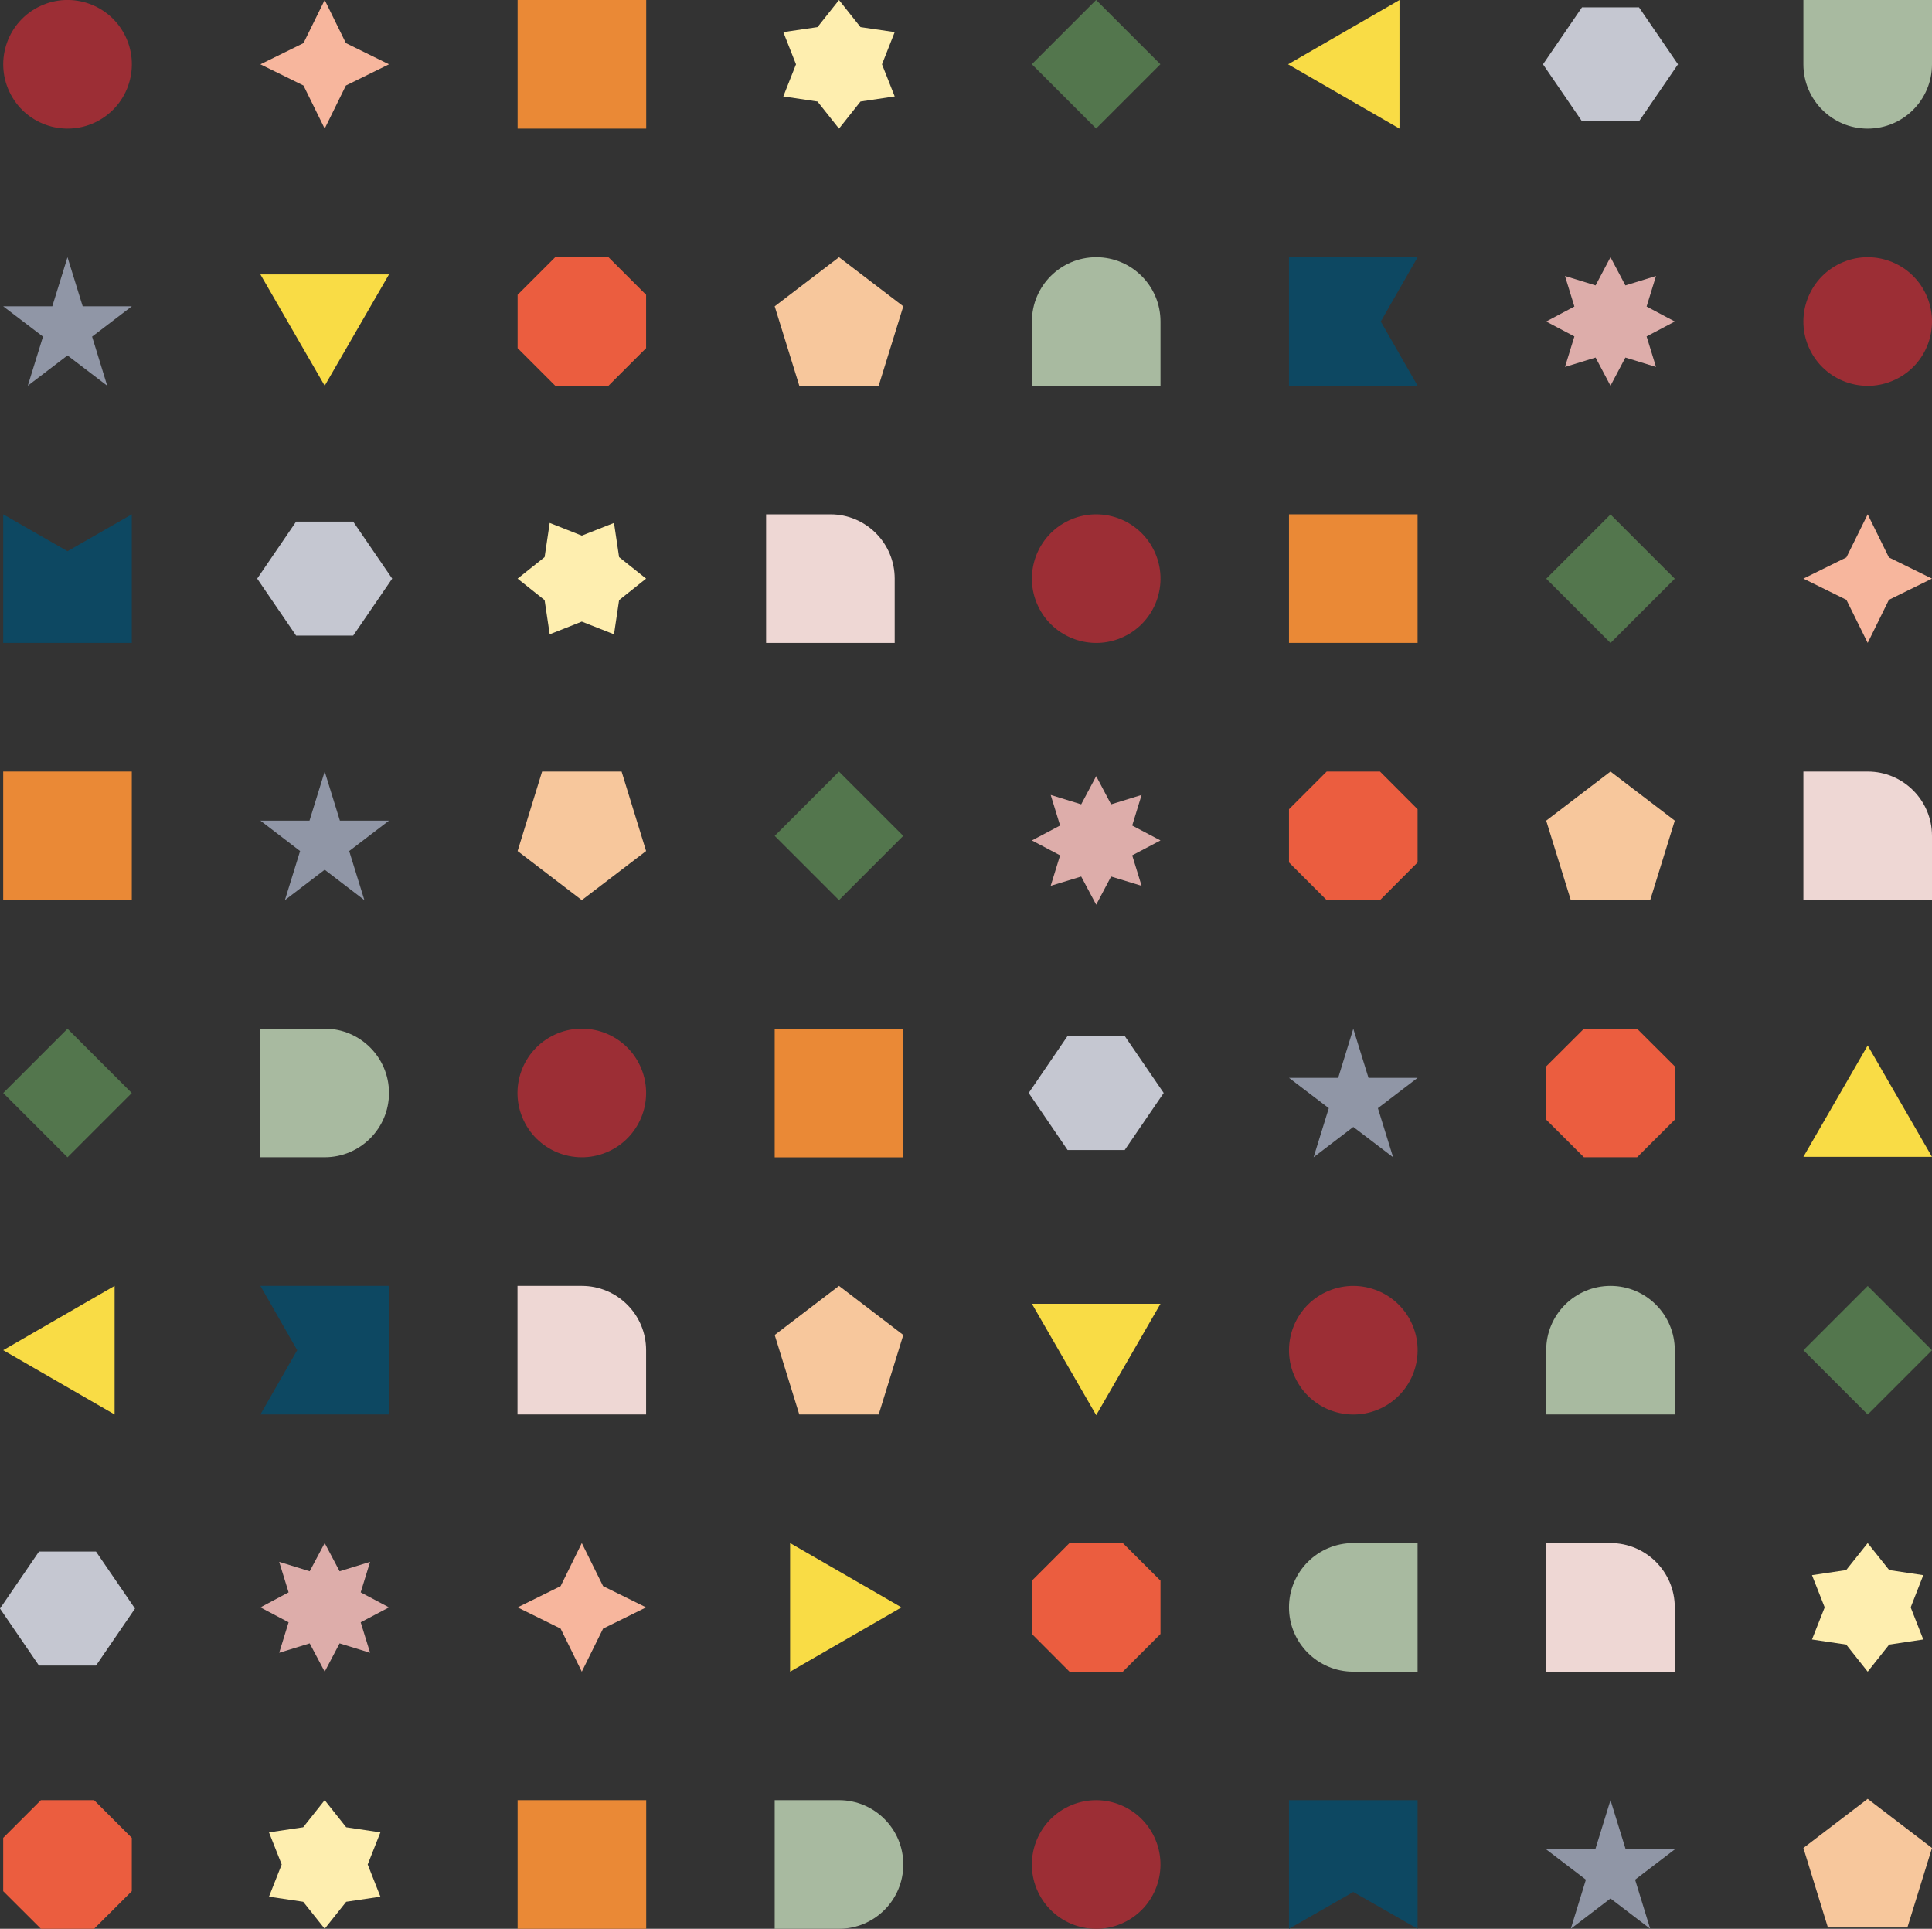 <svg xmlns="http://www.w3.org/2000/svg" id="Calque_1_-_copie" data-name="Calque 1 - copie" viewBox="0 0 193.2 192.87"><rect x="0" y="0" width="193.2" height="192.87" fill="#333333" stroke="none"/><defs><style>      .cls-1 {        fill: #0d4862;      }      .cls-2 {        fill: #feeeaf;      }      .cls-3 {        fill: #eed7d4;      }      .cls-4 {        fill: #eb5d3f;      }      .cls-5 {        fill: #ddadaa;      }      .cls-6 {        fill: #ea8936;      }      .cls-7 {        fill: #f7c79c;      }      .cls-8 {        fill: #9c2e35;      }      .cls-9 {        fill: #53764d;      }      .cls-10 {        fill: #c5c7d1;      }      .cls-11 {        fill: #f7b69d;      }      .cls-12 {        fill: #a8baa0;      }      .cls-13 {        fill: #f9dc45;      }      .cls-14 {        fill: #9096a6;      }    </style></defs><rect class="cls-6" x="51.76" y="0" width="12.86" height="12.86"></rect><rect class="cls-6" x="128.9" y="51.43" width="12.86" height="12.86"></rect><rect class="cls-6" x="77.47" y="102.87" width="12.86" height="12.86"></rect><rect class="cls-6" x=".32" y="77.15" width="12.86" height="12.86"></rect><rect class="cls-6" x="51.76" y="180.01" width="12.86" height="12.86"></rect><circle class="cls-8" cx="6.75" cy="6.43" r="6.43" transform="translate(-2.09 3.48) rotate(-25.18)"></circle><circle class="cls-8" cx="58.18" cy="109.29" r="6.43" transform="translate(-40.97 35.14) rotate(-25.18)"></circle><circle class="cls-8" cx="109.62" cy="186.44" r="6.43" transform="translate(-68.91 64.36) rotate(-25.18)"></circle><circle class="cls-8" cx="109.62" cy="57.86" r="6.43" transform="translate(-14.2 52.14) rotate(-25.18)"></circle><circle class="cls-8" cx="186.77" cy="32.15" r="6.43" transform="translate(4.07 82.52) rotate(-25.18)"></circle><circle class="cls-8" cx="135.33" cy="135.01" r="6.43" transform="translate(-44.58 70.41) rotate(-25.18)"></circle><polygon class="cls-13" points="38.9 27.44 32.47 38.57 26.04 27.44 38.9 27.44"></polygon><polygon class="cls-13" points="116.05 130.37 109.62 141.51 103.19 130.37 116.05 130.37"></polygon><polygon class="cls-13" points="79.01 154.3 90.15 160.73 79.01 167.16 79.01 154.3"></polygon><polygon class="cls-13" points="11.46 141.44 .32 135.01 11.46 128.58 11.46 141.44"></polygon><polygon class="cls-13" points="139.95 12.86 128.81 6.43 139.95 0 139.95 12.86"></polygon><polygon class="cls-13" points="180.34 115.68 186.77 104.54 193.2 115.68 180.34 115.68"></polygon><rect class="cls-9" x="105.07" y="1.88" width="9.09" height="9.09" transform="translate(27.56 79.39) rotate(-45)"></rect><rect class="cls-9" x="182.22" y="130.47" width="9.09" height="9.09" transform="translate(-40.76 171.61) rotate(-45)"></rect><rect class="cls-9" x="79.35" y="79.03" width="9.09" height="9.09" transform="translate(-34.52 83.81) rotate(-45)"></rect><rect class="cls-9" x="2.21" y="104.75" width="9.09" height="9.09" transform="translate(-75.31 36.79) rotate(-45)"></rect><rect class="cls-9" x="156.5" y="53.32" width="9.09" height="9.09" transform="translate(6.26 130.83) rotate(-45)"></rect><path class="cls-12" d="M180.34,6.43c0,3.55,2.88,6.43,6.43,6.43,3.55,0,6.43-2.88,6.43-6.43V0s-12.86,0-12.86,0v6.43Z"></path><path class="cls-12" d="M116.05,32.15c0-3.55-2.88-6.43-6.43-6.43-3.55,0-6.43,2.88-6.43,6.43v6.43s12.86,0,12.86,0v-6.43Z"></path><path class="cls-12" d="M167.48,135.01c0-3.55-2.88-6.43-6.43-6.43-3.55,0-6.43,2.88-6.43,6.43v6.43s12.86,0,12.86,0v-6.43Z"></path><path class="cls-12" d="M135.33,154.3c-3.55,0-6.43,2.88-6.43,6.43,0,3.55,2.88,6.43,6.43,6.43h6.43s0-12.86,0-12.86h-6.43Z"></path><path class="cls-12" d="M83.9,192.87c3.55,0,6.43-2.88,6.43-6.43,0-3.55-2.88-6.43-6.43-6.43h-6.43s0,12.86,0,12.86h6.43Z"></path><path class="cls-12" d="M32.47,115.72c3.55,0,6.43-2.88,6.43-6.43,0-3.55-2.88-6.43-6.43-6.43h-6.43s0,12.86,0,12.86h6.43Z"></path><polygon class="cls-10" points="9.6 155.15 3.9 155.15 0 160.85 3.9 166.55 9.6 166.55 13.5 160.85 9.6 155.15"></polygon><polygon class="cls-10" points="35.32 52.16 29.61 52.16 25.72 57.86 29.61 63.56 35.32 63.56 39.22 57.86 35.32 52.16"></polygon><polygon class="cls-10" points="163.9 .73 158.2 .73 154.3 6.43 158.2 12.13 163.9 12.13 167.8 6.43 163.9 .73"></polygon><polygon class="cls-10" points="112.47 103.59 106.76 103.59 102.87 109.29 106.76 115 112.47 115 116.37 109.29 112.47 103.59"></polygon><polygon class="cls-11" points="186.77 51.43 188.89 55.74 193.2 57.86 188.89 59.98 186.77 64.29 184.64 59.98 180.34 57.86 184.64 55.74 186.77 51.43"></polygon><polygon class="cls-11" points="58.18 154.3 60.31 158.61 64.61 160.73 60.31 162.85 58.18 167.16 56.06 162.85 51.76 160.73 56.06 158.61 58.18 154.3"></polygon><polygon class="cls-11" points="32.47 0 34.59 4.31 38.9 6.43 34.59 8.55 32.47 12.86 30.35 8.55 26.04 6.43 30.35 4.31 32.47 0"></polygon><polygon class="cls-7" points="58.18 90.01 64.61 85.1 62.16 77.15 54.21 77.15 51.76 85.1 58.18 90.01"></polygon><polygon class="cls-7" points="161.05 77.15 154.62 82.06 157.08 90.01 165.02 90.01 167.48 82.06 161.05 77.15"></polygon><polygon class="cls-7" points="83.9 128.58 77.47 133.49 79.93 141.44 87.87 141.44 90.33 133.49 83.9 128.58"></polygon><polygon class="cls-7" points="186.77 179.88 180.34 184.79 182.79 192.74 190.74 192.74 193.2 184.79 186.77 179.88"></polygon><polygon class="cls-7" points="83.9 25.72 77.47 30.63 79.93 38.57 87.87 38.57 90.33 30.63 83.9 25.72"></polygon><polygon class="cls-4" points="60.85 25.72 55.52 25.72 51.76 29.48 51.76 34.81 55.52 38.57 60.85 38.57 64.61 34.81 64.61 29.48 60.85 25.72"></polygon><polygon class="cls-4" points="138 77.15 132.67 77.15 128.9 80.92 128.9 86.24 132.67 90.01 138 90.01 141.76 86.24 141.76 80.92 138 77.15"></polygon><polygon class="cls-4" points="112.28 154.3 106.95 154.3 103.19 158.06 103.19 163.39 106.95 167.16 112.28 167.16 116.05 163.39 116.05 158.06 112.28 154.3"></polygon><polygon class="cls-4" points="163.71 102.87 158.39 102.87 154.62 106.63 154.62 111.96 158.39 115.72 163.71 115.72 167.48 111.96 167.48 106.63 163.71 102.87"></polygon><polygon class="cls-4" points="9.41 180.01 4.09 180.01 .32 183.78 .32 189.11 4.09 192.87 9.41 192.87 13.18 189.11 13.18 183.78 9.41 180.01"></polygon><polygon class="cls-1" points="13.18 64.29 .32 64.29 .32 51.43 6.75 55.12 13.18 51.43 13.18 64.29"></polygon><polygon class="cls-1" points="128.9 180.01 141.76 180.01 141.76 192.87 135.33 189.19 128.9 192.87 128.9 180.01"></polygon><polygon class="cls-1" points="128.9 38.57 128.9 25.72 141.76 25.72 138.08 32.15 141.76 38.57 128.9 38.57"></polygon><polygon class="cls-1" points="38.9 128.58 38.9 141.44 26.04 141.44 29.72 135.01 26.04 128.58 38.9 128.58"></polygon><polygon class="cls-14" points="161.05 180.01 162.57 184.93 167.48 184.93 163.51 187.96 165.02 192.87 161.05 189.84 157.08 192.87 158.59 187.96 154.62 184.93 159.53 184.93 161.05 180.01"></polygon><polygon class="cls-14" points="6.75 25.72 8.27 30.63 13.18 30.63 9.21 33.66 10.72 38.57 6.75 35.54 2.78 38.57 4.3 33.66 .32 30.63 5.23 30.63 6.75 25.72"></polygon><polygon class="cls-14" points="135.33 102.87 136.85 107.78 141.76 107.78 137.79 110.81 139.31 115.72 135.33 112.69 131.36 115.72 132.88 110.81 128.9 107.78 133.82 107.78 135.33 102.87"></polygon><polygon class="cls-14" points="32.47 77.15 33.99 82.06 38.9 82.06 34.92 85.1 36.44 90.01 32.47 86.97 28.49 90.01 30.01 85.1 26.04 82.06 30.95 82.06 32.47 77.15"></polygon><polygon class="cls-2" points="51.76 57.86 54.46 55.71 54.97 52.29 58.18 53.56 61.4 52.29 61.91 55.71 64.61 57.86 61.91 60.01 61.4 63.43 58.18 62.16 54.97 63.43 54.46 60.01 51.76 57.86"></polygon><polygon class="cls-2" points="83.9 0 86.05 2.71 89.47 3.21 88.2 6.43 89.47 9.64 86.05 10.15 83.9 12.86 81.75 10.15 78.33 9.64 79.6 6.43 78.33 3.21 81.75 2.71 83.9 0"></polygon><polygon class="cls-2" points="186.77 154.3 188.92 157 192.33 157.51 191.07 160.73 192.33 163.94 188.92 164.45 186.77 167.16 184.62 164.45 181.2 163.94 182.47 160.73 181.2 157.51 184.62 157 186.77 154.3"></polygon><polygon class="cls-2" points="32.47 180.01 34.62 182.72 38.04 183.23 36.77 186.44 38.04 189.66 34.62 190.17 32.47 192.87 30.32 190.17 26.9 189.66 28.17 186.44 26.9 183.23 30.32 182.72 32.47 180.01"></polygon><polygon class="cls-5" points="161.05 25.72 162.54 28.54 165.6 27.6 164.66 30.65 167.48 32.15 164.66 33.64 165.6 36.69 162.54 35.75 161.05 38.57 159.56 35.75 156.5 36.69 157.44 33.64 154.62 32.15 157.44 30.65 156.5 27.6 159.56 28.54 161.05 25.72"></polygon><polygon class="cls-5" points="109.62 77.61 111.11 80.43 114.16 79.49 113.22 82.55 116.05 84.04 113.22 85.53 114.16 88.58 111.11 87.65 109.62 90.47 108.12 87.65 105.07 88.58 106.01 85.53 103.19 84.04 106.01 82.55 105.07 79.49 108.12 80.43 109.62 77.61"></polygon><polygon class="cls-5" points="32.47 154.3 33.96 157.12 37.01 156.18 36.07 159.23 38.9 160.73 36.07 162.22 37.01 165.27 33.96 164.33 32.47 167.16 30.97 164.33 27.92 165.27 28.86 162.22 26.04 160.73 28.86 159.23 27.92 156.18 30.97 157.12 32.47 154.3"></polygon><path class="cls-3" d="M89.47,57.86c0-3.55-2.88-6.43-6.43-6.43h-6.43s0,12.86,0,12.86h12.86s0-6.43,0-6.43Z"></path><path class="cls-3" d="M193.2,83.58c0-3.55-2.88-6.43-6.43-6.43h-6.43s0,12.86,0,12.86h12.86s0-6.43,0-6.43Z"></path><path class="cls-3" d="M64.61,135.01c0-3.55-2.88-6.43-6.43-6.43h-6.43s0,12.86,0,12.86h12.86s0-6.43,0-6.43Z"></path><path class="cls-3" d="M167.48,160.73c0-3.55-2.88-6.43-6.43-6.43h-6.43s0,12.86,0,12.86h12.86s0-6.43,0-6.43Z"></path></svg>